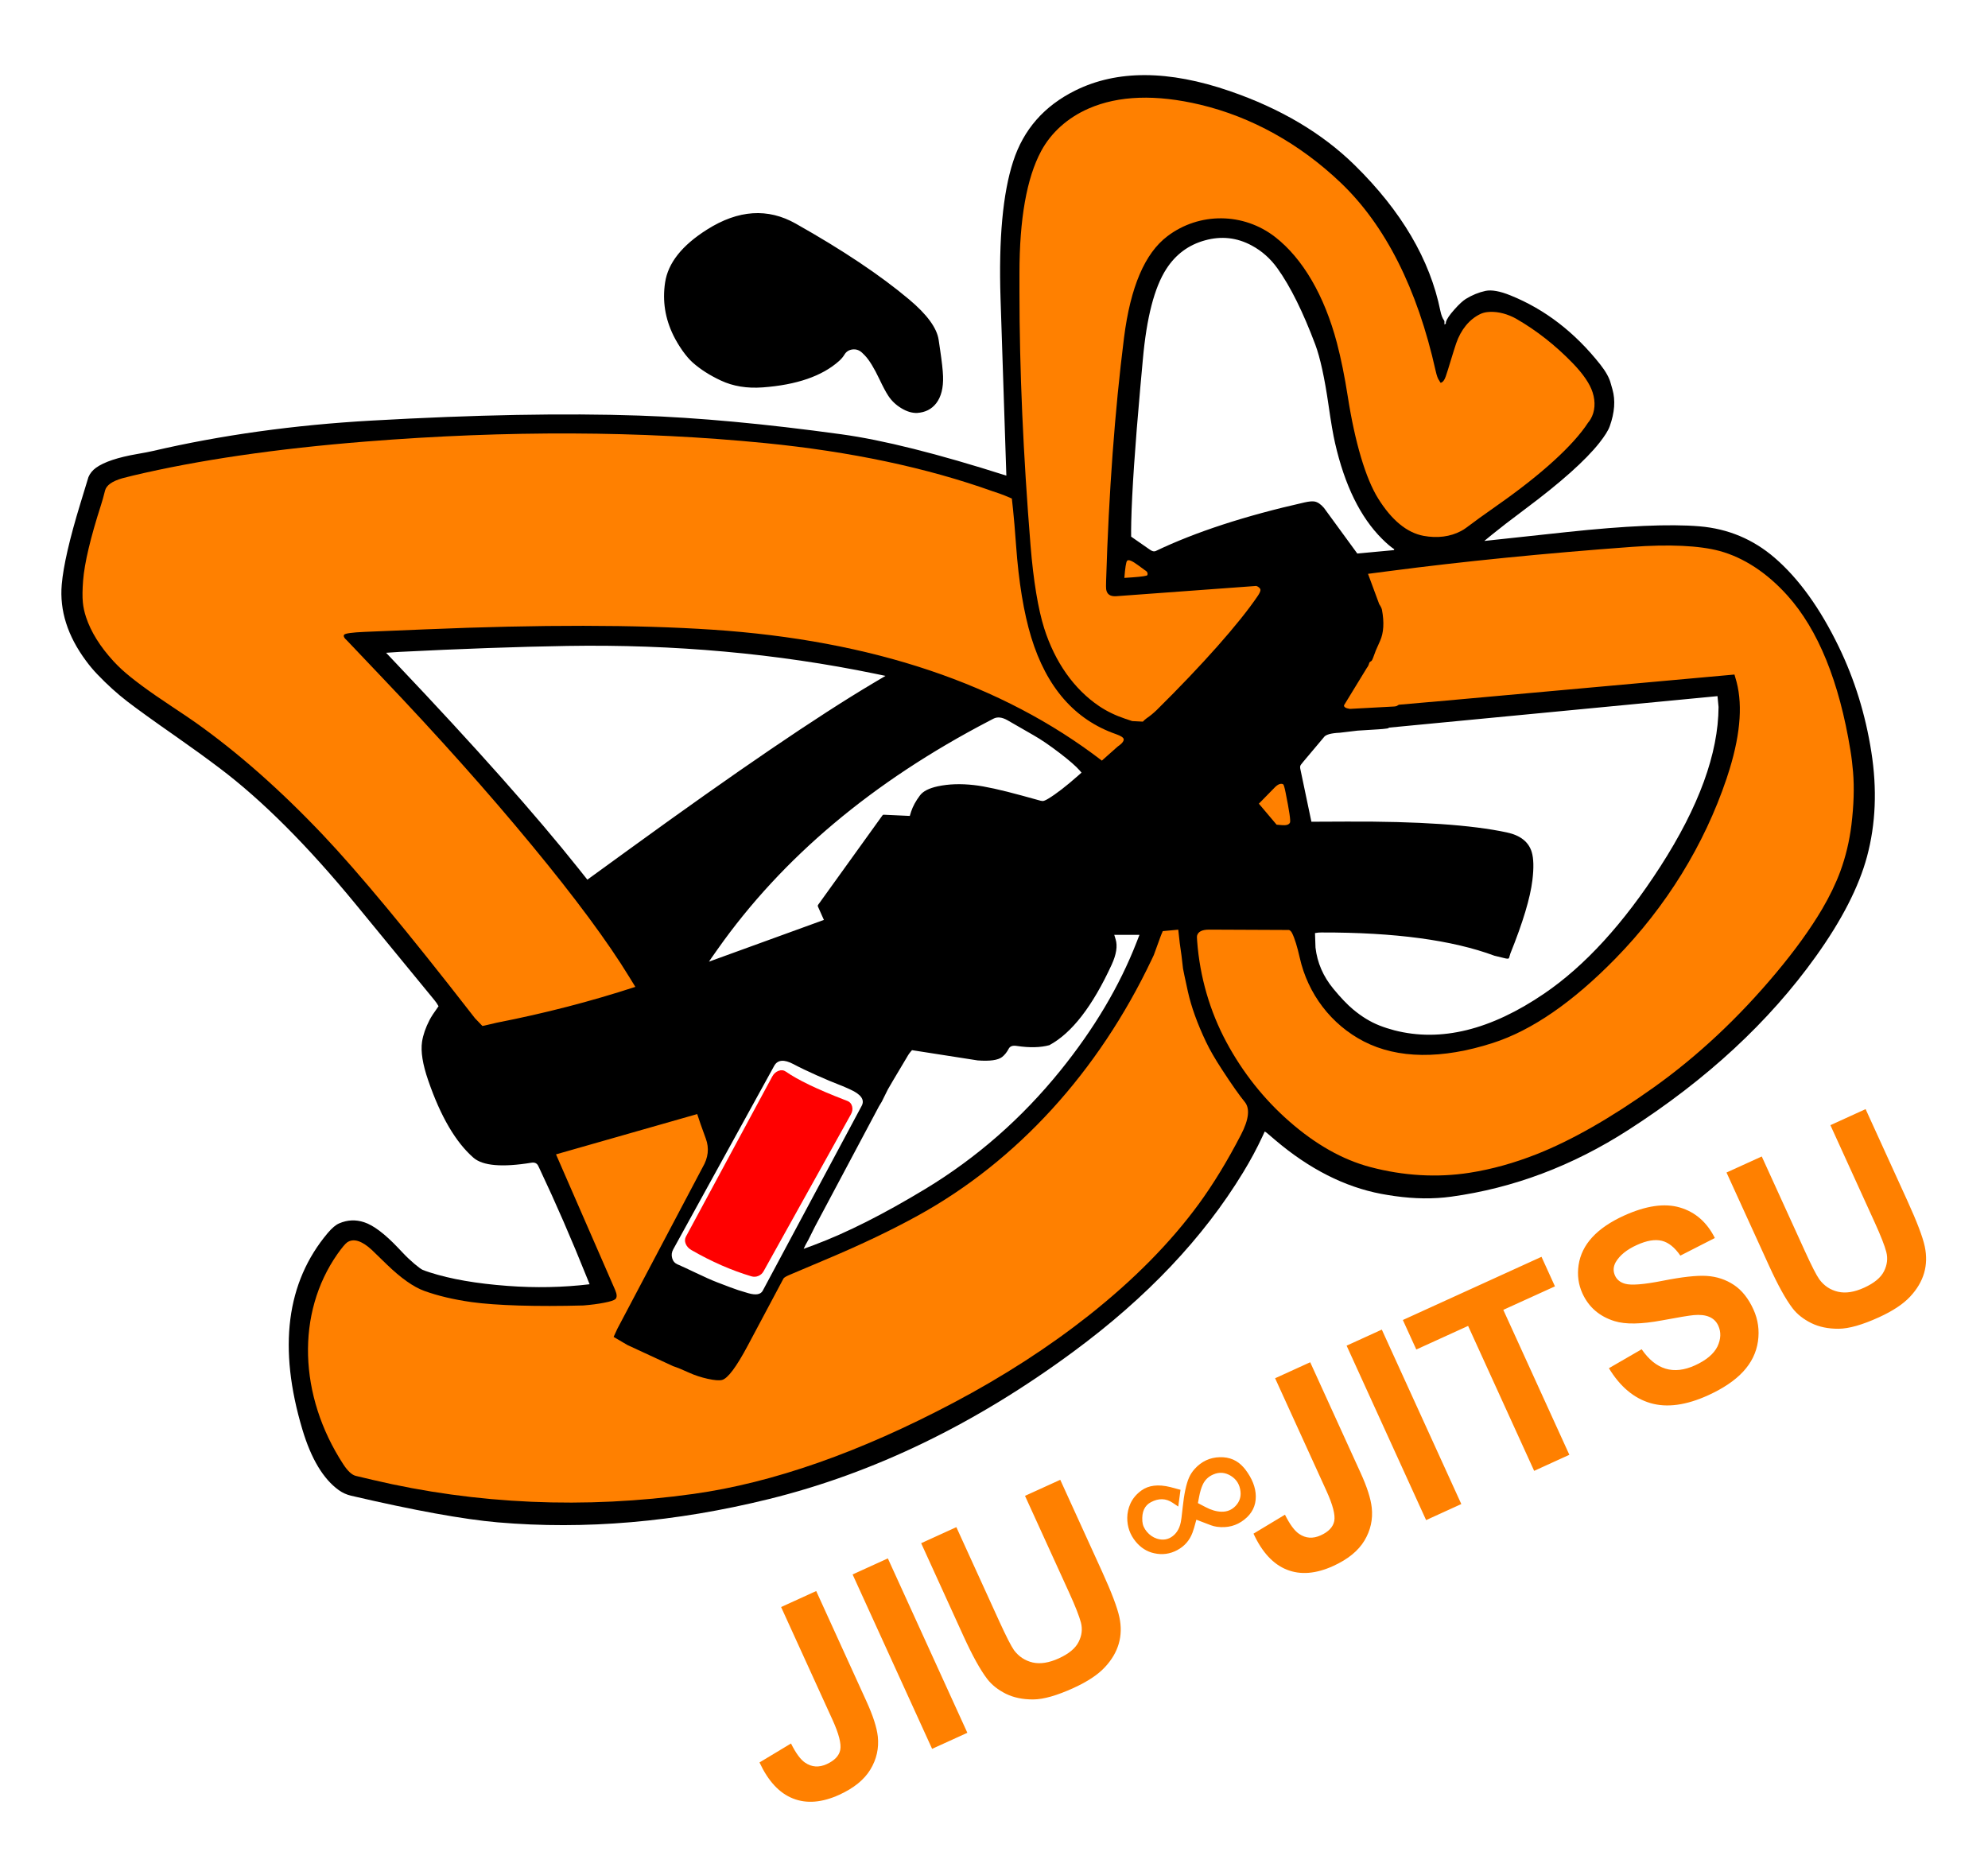 <?xml version="1.0" encoding="UTF-8" standalone="no"?>
<!-- Created with Inkscape (http://www.inkscape.org/) -->

<svg
   version="1.1"
   id="svg2"
   xml:space="preserve"
   width="530"
   height="500"
   viewBox="0 0 530 500"
   sodipodi:docname="Jui-Jitsu-logo.svg"
   inkscape:version="1.1.2 (0a00cf5339, 2022-02-04)"
   xmlns:inkscape="http://www.inkscape.org/namespaces/inkscape"
   xmlns:sodipodi="http://sodipodi.sourceforge.net/DTD/sodipodi-0.dtd"
   xmlns="http://www.w3.org/2000/svg"
   xmlns:svg="http://www.w3.org/2000/svg"><defs
     id="defs6" /><sodipodi:namedview
     id="namedview4"
     pagecolor="#ffffff"
     bordercolor="#666666"
     borderopacity="1.0"
     inkscape:pageshadow="2"
     inkscape:pageopacity="0.0"
     inkscape:pagecheckerboard="0"
     showgrid="false"
     inkscape:zoom="0.72632576"
     inkscape:cx="407.53064"
     inkscape:cy="418.54498"
     inkscape:window-width="1920"
     inkscape:window-height="939"
     inkscape:window-x="0"
     inkscape:window-y="32"
     inkscape:window-maximized="1"
     inkscape:current-layer="g8" /><g
     id="g8"
     inkscape:groupmode="layer"
     inkscape:label="Jui-Jitsu logo"
     transform="matrix(1.333,0,0,-1.333,0,1056)"><g
       id="g877"
       transform="translate(-68.876,102.665)"><path
         d="m 308.147,385.58 -0.45,-1.62 c -0.1,-0.35 -0.21,-0.68 -0.33,-0.99 -0.58,-1.54 -1.59,-2.69 -3.04,-3.47 -1.45,-0.78 -2.99,-0.99 -4.61,-0.63 -1.45,0.31 -2.69,1.1 -3.71,2.34 -1.13,1.38 -1.69,2.97 -1.68,4.75 0.01,0.98 0.22,1.92 0.62,2.82 0.47,1.04 1.21,1.92 2.22,2.65 1.44,1.04 3.36,1.27 5.76,0.68 l 2.05,-0.55 -0.45,-3.35 -1.13,0.76 c -1.33,0.9 -2.78,0.94 -4.33,0.12 -1.28,-0.67 -1.86,-1.95 -1.72,-3.83 0.05,-0.74 0.35,-1.43 0.9,-2.09 0.56,-0.66 1.22,-1.12 2.01,-1.38 1.2,-0.37 2.26,-0.2 3.18,0.52 0.93,0.72 1.49,1.82 1.68,3.28 l 0.06,0.4 0.2,1.73 0.01,0.06 v 0.03 l 0.01,0.11 c 0.29,2.78 0.72,4.81 1.29,6.09 0.28,0.63 0.65,1.2 1.13,1.73 1.37,1.51 3.05,2.29 5.01,2.34 1.96,0.06 3.56,-0.64 4.8,-2.08 l 0.3,-0.36 c 1.38,-1.81 2.09,-3.61 2.11,-5.38 0.02,-1.89 -0.75,-3.45 -2.31,-4.67 -1.55,-1.23 -3.37,-1.7 -5.44,-1.43 -0.43,0.06 -0.84,0.16 -1.21,0.3 z m 111.42,42.04 c 0.92,-2.02 1.22,-4.15 0.9,-6.38 -0.33,-2.25 -1.31,-4.26 -2.95,-6.03 -1.65,-1.79 -3.98,-3.36 -7,-4.74 -4.41,-2.01 -8.26,-2.53 -11.55,-1.57 -3.31,0.97 -6.08,3.3 -8.31,6.98 l 6.55,3.79 c 2.82,-4.1 6.37,-5.18 10.67,-3.22 2.26,1.03 3.75,2.29 4.49,3.77 0.7,1.49 0.75,2.88 0.17,4.16 -0.75,1.65 -2.39,2.35 -4.91,2.12 -0.96,-0.09 -3.07,-0.44 -6.33,-1.05 -4.17,-0.78 -7.34,-0.83 -9.52,-0.15 -3.02,0.94 -5.16,2.79 -6.42,5.55 -0.81,1.78 -1.06,3.67 -0.76,5.67 0.61,4.1 3.63,7.39 9.06,9.87 4.4,2 8.13,2.54 11.21,1.63 3.07,-0.91 5.4,-2.95 6.98,-6.1 l -6.9,-3.52 c -1.13,1.64 -2.36,2.63 -3.69,2.96 -1.37,0.34 -3.04,0.06 -5.01,-0.84 -2.03,-0.92 -3.44,-2.07 -4.24,-3.45 -0.49,-0.89 -0.53,-1.78 -0.13,-2.67 0.37,-0.81 1.04,-1.36 2.02,-1.63 1.23,-0.35 3.74,-0.15 7.53,0.6 3.84,0.76 6.76,1.09 8.77,0.97 2.03,-0.13 3.85,-0.73 5.47,-1.81 1.59,-1.06 2.9,-2.7 3.9,-4.91 z m -5.39,27.4 7.05,3.21 8.61,-18.89 c 1.35,-2.97 2.32,-4.87 2.92,-5.71 0.96,-1.29 2.2,-2.11 3.74,-2.46 1.5,-0.35 3.25,-0.08 5.22,0.82 2,0.91 3.32,2 3.96,3.28 0.64,1.28 0.79,2.56 0.46,3.85 -0.32,1.26 -1.1,3.24 -2.32,5.92 l -8.86,19.45 7.04,3.21 8.35,-18.32 c 1.91,-4.19 3.07,-7.23 3.48,-9.14 0.8,-3.75 -0.17,-7.1 -2.93,-10.05 -1.39,-1.49 -3.46,-2.86 -6.22,-4.12 -3.33,-1.52 -6.03,-2.29 -8.09,-2.3 -2.09,-0.01 -3.91,0.37 -5.45,1.13 -1.59,0.79 -2.84,1.78 -3.75,2.97 -1.37,1.79 -2.94,4.64 -4.72,8.54 z m -124.9,-79.78 c 1.91,-4.19 3.06,-7.23 3.47,-9.14 0.81,-3.75 -0.16,-7.11 -2.92,-10.05 -1.39,-1.49 -3.47,-2.86 -6.23,-4.12 -3.33,-1.52 -6.02,-2.29 -8.08,-2.3 -2.09,-0.01 -3.91,0.37 -5.46,1.13 -1.58,0.79 -2.83,1.78 -3.74,2.97 -1.37,1.79 -2.95,4.64 -4.73,8.54 l -8.48,18.61 7.04,3.21 8.61,-18.89 c 1.36,-2.97 2.33,-4.87 2.92,-5.72 0.96,-1.28 2.21,-2.1 3.74,-2.46 1.51,-0.34 3.25,-0.07 5.23,0.83 1.99,0.91 3.31,2 3.95,3.28 0.65,1.28 0.8,2.56 0.47,3.85 -0.33,1.26 -1.1,3.24 -2.32,5.92 l -8.87,19.45 7.05,3.21 z m -49.88,-0.61 7.05,3.21 15.9,-34.88 -7.05,-3.21 z m 112.74,44.99 -2.69,5.9 27.73,12.64 2.69,-5.91 -10.33,-4.7 13.21,-28.99 -7.04,-3.21 -13.21,28.99 z m -117.92,-82.93 c 1.57,0.72 2.48,1.67 2.71,2.85 0.24,1.21 -0.28,3.23 -1.56,6.04 l -10.27,22.53 7.02,3.2 10.06,-22.08 c 1.31,-2.87 2.06,-5.21 2.26,-7.01 0.25,-2.34 -0.24,-4.54 -1.47,-6.58 -1.23,-2.05 -3.31,-3.74 -6.24,-5.08 -3.45,-1.57 -6.54,-1.82 -9.26,-0.74 -2.74,1.08 -4.96,3.49 -6.69,7.21 l 6.3,3.79 c 0.96,-1.93 1.9,-3.21 2.81,-3.83 1.33,-0.91 2.77,-1.01 4.33,-0.3 z m 101.3,39.63 c -3.45,-1.57 -6.54,-1.82 -9.26,-0.74 -2.73,1.08 -4.96,3.48 -6.68,7.21 l 6.29,3.79 c 0.97,-1.93 1.9,-3.21 2.82,-3.83 1.32,-0.91 2.77,-1.01 4.33,-0.3 1.57,0.71 2.47,1.67 2.71,2.85 0.24,1.21 -0.28,3.22 -1.56,6.04 l -10.27,22.53 7.02,3.2 10.06,-22.08 c 1.31,-2.87 2.06,-5.21 2.25,-7.02 0.25,-2.33 -0.24,-4.53 -1.47,-6.58 -1.23,-2.04 -3.31,-3.74 -6.24,-5.07 z m 2.68,44.07 7.04,3.21 15.9,-34.89 -7.04,-3.21 z m -22.19,-32.04 c 0.76,0.81 1.09,1.76 0.97,2.86 -0.14,1.37 -0.78,2.42 -1.91,3.13 -1.14,0.71 -2.32,0.81 -3.53,0.29 -0.98,-0.42 -1.68,-1.1 -2.11,-2.03 -0.31,-0.67 -0.55,-1.48 -0.73,-2.44 l -0.24,-1.26 1.53,-0.8 c 1.12,-0.59 2.18,-0.9 3.19,-0.92 1.12,-0.03 2.06,0.36 2.83,1.17 z"
         style="fill:#ff8000;fill-opacity:1;fill-rule:evenodd;stroke:none"
         id="path12" /><g
         id="g860"><path
           d="m 423.806,577.971 c 4.82,-4.15 9.11,-10.11 12.86,-17.87 3.14,-6.5 5.3,-13.46 6.47,-20.91 1.18,-7.47 0.89,-14.47 -0.86,-20.99 -1.63,-6.05 -5.03,-12.7 -10.23,-19.96 -9.35,-13.08 -21.86,-24.66 -37.52,-34.72 -11.17,-7.18 -22.96,-11.62 -35.39,-13.33 -3.55,-0.49 -7.32,-0.45 -11.33,0.12 -1.04,0.15 -1.94,0.3 -2.69,0.44 -7.32,1.39 -14.38,4.98 -21.18,10.75 l -1.56,1.33 -0.35,0.27 -0.21,0.11 -0.5,-1.08 c -1.07,-2.3 -2.34,-4.67 -3.83,-7.11 -7.94,-13.06 -19.24,-25 -33.93,-35.83 -19.61,-14.48 -39.92,-24.31 -60.93,-29.49 -18.69,-4.61 -36.76,-6.16 -54.22,-4.65 -6.85,0.6 -16.62,2.37 -29.32,5.33 -0.89,0.21 -1.71,0.58 -2.45,1.11 -3.1,2.23 -5.53,6.27 -7.28,12.12 -4.9,16.37 -3.21,29.47 5.06,39.3 0.84,0.99 1.6,1.64 2.28,1.93 1.66,0.72 3.33,0.79 5.02,0.23 1.86,-0.61 4.12,-2.32 6.78,-5.12 l 0.98,-1.03 c 0.71,-0.76 1.48,-1.48 2.29,-2.17 0.79,-0.66 1.33,-1.06 1.62,-1.19 0.31,-0.13 0.79,-0.31 1.45,-0.52 4.16,-1.34 9.34,-2.24 15.57,-2.7 5.58,-0.42 11.05,-0.31 16.39,0.33 l -0.48,1.2 c -3.13,7.81 -6.3,15.1 -9.5,21.86 l -0.3,0.63 c -0.26,0.52 -0.71,0.72 -1.35,0.62 -5.87,-0.96 -9.74,-0.62 -11.6,1 -3.56,3.11 -6.57,8.26 -9.04,15.44 -1.12,3.23 -1.53,5.81 -1.24,7.75 0.21,1.37 0.71,2.82 1.5,4.35 0.31,0.61 0.91,1.53 1.8,2.76 l -0.41,0.67 -0.45,0.59 -15.63,19.04 c -9.67,11.78 -18.78,20.9 -27.34,27.35 -2.65,2 -5.55,4.1 -8.72,6.32 -4.35,3.03 -7.58,5.36 -9.68,6.97 -2.04,1.57 -4.04,3.38 -5.98,5.41 -0.83,0.86 -1.6,1.78 -2.31,2.75 -3.67,4.95 -5.29,10.03 -4.84,15.24 0.32,3.71 1.56,9.13 3.74,16.25 l 1.6,5.24 c 0.31,0.74 0.82,1.36 1.52,1.87 1.62,1.16 4.37,2.08 8.25,2.75 1.37,0.24 2.39,0.43 3.07,0.59 13.71,3.19 28.31,5.22 43.79,6.09 20.74,1.17 38.58,1.51 53.52,1 11.69,-0.39 25.17,-1.64 40.43,-3.74 8.27,-1.13 19.27,-3.89 33,-8.27 l -1.16,35.38 c -0.39,11.94 0.45,21.1 2.53,27.48 2.06,6.37 6.2,11.09 12.42,14.17 8.35,4.14 18.64,4.1 30.88,-0.11 10.15,-3.49 18.47,-8.42 24.96,-14.78 9.37,-9.19 15.1,-18.92 17.18,-29.21 0.17,-0.82 0.42,-1.46 0.75,-1.9 0.04,-0.06 0.06,-0.11 0.06,-0.18 -0.02,-0.3 0,-0.52 0.04,-0.66 l 0.26,0.28 c -0.04,0.07 -0.04,0.16 0,0.26 0.16,0.58 0.73,1.43 1.72,2.53 0.91,1.02 1.66,1.71 2.25,2.08 1.25,0.77 2.57,1.31 3.94,1.61 1.21,0.25 2.87,-0.04 4.99,-0.9 6.9,-2.78 12.89,-7.4 17.98,-13.84 1.11,-1.41 1.8,-2.67 2.08,-3.77 l 0.34,-1.19 c 0.62,-2.17 0.44,-4.63 -0.54,-7.37 -0.3,-0.85 -1,-1.96 -2.08,-3.33 -2.77,-3.5 -7.72,-7.93 -14.87,-13.26 -2.94,-2.2 -5.12,-3.88 -6.55,-5.05 l -1.5,-1.23 -0.04,-0.02 v -0.05 l 16.34,1.76 c 11.83,1.27 20.72,1.66 26.66,1.16 5.7,-0.48 10.71,-2.58 15.02,-6.29 z m -212.19,-12.93 c 7.76,-0.52 15.18,-1.42 22.24,-2.71 4.28,-0.67 8.32,-1.48 12.15,-2.41 11.33,-2.76 21.29,-6.75 29.88,-11.98 4.75,-2.61 9.25,-5.5 13.48,-8.67 l 2.35,2.08 0.08,0.07 c -8.68,3.03 -14.63,9.8 -17.83,20.3 -0.74,2.4 -1.34,5.09 -1.82,8.07 l -0.26,1.63 c -0.45,2.77 -0.78,5.78 -1.02,9.02 -0.22,3.1 -0.41,5.42 -0.58,6.95 l -0.16,1.51 c -0.72,0.3 -1.24,0.51 -1.55,0.61 l -1.42,0.47 c -13.12,4.7 -28.19,7.89 -45.2,9.58 -24.82,2.45 -51.35,2.56 -79.61,0.31 -17.87,-1.43 -33.33,-3.69 -46.37,-6.78 -1.03,-0.25 -1.72,-0.42 -2.07,-0.52 -1.52,-0.45 -2.34,-0.93 -2.47,-1.45 -0.31,-1.23 -0.59,-2.22 -0.83,-2.98 -2.08,-6.43 -3.25,-11.36 -3.52,-14.79 -0.14,-1.73 -0.16,-3.1 -0.06,-4.12 0.09,-0.84 0.28,-1.72 0.59,-2.65 0.91,-2.76 2.64,-5.53 5.19,-8.3 0.5,-0.56 1.01,-1.07 1.52,-1.53 2.01,-1.85 5.32,-4.29 9.92,-7.33 2.08,-1.38 3.64,-2.43 4.67,-3.16 8.57,-6.06 17.16,-13.63 25.78,-22.73 7.15,-7.55 17.11,-19.54 29.87,-35.97 l 0.61,-0.78 0.84,-0.87 2.09,0.49 c 8.94,1.75 17.57,3.94 25.9,6.59 l -0.3,0.48 c -4.24,6.94 -10.71,15.68 -19.4,26.2 -8.7,10.54 -18.69,21.74 -29.97,33.58 l -6.86,7.22 c -0.65,0.58 -1,1.16 -1.05,1.74 -0.05,0.47 0.07,0.9 0.35,1.27 0.15,0.2 0.35,0.36 0.59,0.49 0.62,0.32 2.14,0.53 4.57,0.63 l 13.6,0.57 c 4.42,0.26 9.19,0.44 14.31,0.54 16.24,0.32 30.16,0.1 41.77,-0.67 z m 73.56,-30.04 -0.38,0.45 c -0.73,0.83 -2.06,2 -4,3.48 -1.95,1.49 -3.67,2.67 -5.16,3.52 l -5.25,3.02 c -1.09,0.62 -2.03,0.73 -2.82,0.32 l -0.9,-0.47 c -23.25,-12.11 -41.33,-27.31 -54.23,-45.59 l -1.29,-1.83 -0.48,-0.71 22.99,8.35 -1.2,2.69 c -0.05,0.11 -0.03,0.21 0.03,0.31 l 12.89,17.92 c 0.06,0.09 0.15,0.13 0.26,0.12 l 5.2,-0.24 0.26,0.85 c 0.35,1.07 0.94,2.15 1.77,3.25 0.63,0.85 1.83,1.45 3.59,1.83 2.17,0.46 4.57,0.54 7.21,0.24 2.18,-0.24 5.39,-0.95 9.63,-2.11 l 3.7,-1.02 c 0.13,-0.03 0.26,-0.05 0.41,-0.06 0.22,0 0.59,0.15 1.09,0.45 1.63,0.98 3.64,2.54 6.05,4.67 z m -81.65,-95.34 c -0.32,-0.58 -0.39,-1.16 -0.22,-1.76 0.16,-0.59 0.52,-1.01 1.06,-1.25 l 0.26,-0.11 c 0.69,-0.3 1.7,-0.77 3.06,-1.42 2.03,-0.97 3.57,-1.66 4.62,-2.06 l 2.6,-0.99 c 0.99,-0.38 2.09,-0.75 3.31,-1.09 l 0.33,-0.1 c 1.51,-0.43 2.46,-0.26 2.87,0.49 l 19.8,36.99 c 0.64,1.2 -0.13,2.3 -2.32,3.28 l -0.41,0.19 c -0.84,0.37 -1.48,0.64 -1.94,0.81 -0.91,0.34 -2.36,0.95 -4.35,1.83 -1.86,0.83 -3.4,1.57 -4.62,2.22 -1.9,1.01 -3.19,0.89 -3.87,-0.35 z m 128.23,149.57 c 0.63,-0.1 1.27,-0.53 1.92,-1.29 l 6.66,-9.12 7.29,0.68 0.12,0.17 c -0.69,0.44 -1.51,1.14 -2.48,2.11 -4.31,4.3 -7.44,10.66 -9.37,19.09 -0.39,1.67 -0.82,4.2 -1.31,7.6 -0.79,5.49 -1.68,9.54 -2.65,12.14 -2.46,6.54 -4.97,11.61 -7.55,15.22 -1.4,1.96 -3.12,3.5 -5.17,4.6 -2.95,1.59 -6.06,1.94 -9.34,1.03 -3.28,-0.9 -5.86,-2.81 -7.74,-5.73 -2.38,-3.68 -3.94,-9.71 -4.69,-18.1 l -0.49,-5.38 c -1.08,-12.02 -1.69,-21.05 -1.83,-27.09 -0.03,-1.14 -0.03,-2.13 -0.02,-2.96 l 3.68,-2.56 c 0.48,-0.37 0.9,-0.47 1.27,-0.3 7.95,3.8 17.86,7.03 29.75,9.71 0.85,0.19 1.5,0.25 1.95,0.18 z m 44.91,7.24 c 4.1,3.46 7.06,6.59 8.87,9.39 0.17,0.2 0.31,0.4 0.44,0.61 0.7,1.19 0.79,2.59 0.27,4.21 -0.48,1.5 -1.7,3.27 -3.66,5.3 -3.37,3.48 -7.02,6.35 -10.95,8.6 l -0.54,0.29 c -1.56,0.75 -3.04,1.05 -4.45,0.89 -0.34,-0.04 -0.65,-0.13 -0.93,-0.26 -1.88,-0.9 -3.24,-2.59 -4.09,-5.07 -0.25,-0.72 -0.6,-1.82 -1.05,-3.3 -0.44,-1.46 -0.78,-2.56 -1.03,-3.29 -0.4,-1.18 -1.04,-1.91 -1.92,-2.16 -0.79,-0.23 -1.38,0.03 -1.76,0.79 l -0.1,0.18 -0.02,0.03 c -0.37,0.5 -0.68,1.32 -0.94,2.46 -3.61,16.22 -9.8,28.5 -18.55,36.86 -8.14,7.77 -17.3,12.86 -27.49,15.28 -8.54,2.03 -15.67,1.8 -21.38,-0.68 -4.01,-1.74 -6.97,-4.38 -8.86,-7.91 -2.78,-5.18 -4.17,-13.11 -4.16,-23.79 v -3.63 c 0,-15.6 0.74,-32.5 2.21,-50.71 0.57,-7.03 1.46,-12.44 2.67,-16.23 2.1,-6.6 5.58,-11.54 10.44,-14.82 1.43,-0.96 3.04,-1.74 4.83,-2.34 l 1.26,-0.42 1.32,-0.07 0.47,0.37 c 0.68,0.47 1.3,0.98 1.85,1.52 9.38,9.25 16,16.7 19.85,22.33 l -26.83,-1.97 c -1.02,-0.07 -1.85,0.14 -2.48,0.65 -0.58,0.47 -0.93,1.12 -1.04,1.96 -0.05,0.36 -0.07,0.99 -0.04,1.87 0.54,17.84 1.74,34.1 3.6,48.78 1.33,10.53 4.4,17.62 9.22,21.27 3.44,2.61 7.33,3.89 11.66,3.86 3.08,-0.02 5.94,-0.72 8.56,-2.08 l 0.89,-0.41 c 1.34,-0.65 2.64,-1.66 3.91,-3.04 5.01,-4.63 8.71,-11.44 11.08,-20.44 0.85,-3.2 1.58,-6.81 2.21,-10.83 1.45,-9.32 3.41,-15.95 5.88,-19.9 2.5,-4.01 5.21,-6.28 8.14,-6.83 2.49,-0.46 4.68,-0.19 6.58,0.82 0.31,0.16 0.58,0.33 0.8,0.5 1.41,1.07 3.56,2.62 6.44,4.64 2.5,1.75 4.75,3.44 6.77,5.07 z m -29.99,-52.47 c -0.05,-0.08 -0.18,-0.14 -0.37,-0.17 -0.58,-0.08 -1.16,-0.14 -1.75,-0.17 l -4.18,-0.26 -3.54,-0.42 c -1.79,-0.08 -2.86,-0.39 -3.19,-0.91 l -4.09,-4.86 -0.48,-0.6 c -0.07,-0.1 -0.13,-0.2 -0.16,-0.33 -0.03,-0.11 -0.02,-0.26 0.01,-0.47 l 2.23,-10.63 7.04,0.03 c 14.35,0.07 25.03,-0.66 32.05,-2.17 2.71,-0.58 4.37,-1.9 4.98,-3.94 0.38,-1.28 0.43,-3.15 0.13,-5.61 -0.43,-3.56 -1.9,-8.45 -4.41,-14.68 l -0.23,-0.78 c -0.05,-0.18 -0.17,-0.26 -0.35,-0.24 l -0.33,0.04 -2.27,0.55 c -8.41,3.13 -19.94,4.68 -34.6,4.65 l -0.6,-0.02 -0.69,-0.1 0.1,-2.9 c 0.35,-3.03 1.54,-5.77 3.56,-8.22 1.47,-1.79 2.79,-3.17 3.96,-4.15 1.71,-1.43 3.46,-2.5 5.26,-3.21 0.97,-0.38 1.96,-0.7 2.99,-0.97 9.29,-2.39 19.27,0.06 29.96,7.34 8.13,5.53 15.88,14.01 23.24,25.42 7.71,11.97 11.59,22.61 11.64,31.91 l -0.21,2.17 z m -100.7,10.35 -2.02,0.42 c -19.69,4.06 -40.25,5.92 -61.67,5.57 -10.06,-0.17 -21.22,-0.57 -33.47,-1.19 -0.95,-0.05 -1.86,-0.11 -2.72,-0.18 l 2.11,-2.23 c 15.71,-16.55 27.86,-30.23 36.45,-41.02 l 1.69,-2.13 8.72,6.33 c 21.1,15.32 37.25,26.32 48.46,32.98 z m 129.98,-94.28 c 6.85,2.72 14.5,7.09 22.97,13.11 8.72,6.21 16.81,13.78 24.27,22.7 3.74,4.47 6.77,8.67 9.08,12.6 1.49,2.51 2.66,4.95 3.53,7.3 1.04,2.85 1.76,5.83 2.14,8.95 0.47,3.86 0.58,7.3 0.33,10.32 -0.12,1.42 -0.29,2.83 -0.52,4.24 -0.92,5.67 -2.17,10.73 -3.76,15.19 -1.44,3.77 -3,7.09 -4.69,9.96 -1.17,1.88 -2.44,3.58 -3.8,5.1 -3.96,4.41 -8.27,7.24 -12.91,8.49 -3.94,1.06 -9.64,1.31 -17.1,0.76 -17.58,-1.29 -33.72,-2.9 -48.43,-4.82 l -2.47,-0.33 1.57,-4.26 c 0.36,-0.56 0.58,-1.06 0.67,-1.5 0.53,-2.81 0.37,-5.15 -0.46,-7.03 l -0.87,-1.95 c -0.44,-1.27 -0.79,-2.06 -1.03,-2.37 l -0.18,-0.19 -0.14,-0.09 c -0.14,-0.4 -0.33,-0.76 -0.58,-1.07 l -3.61,-5.93 7.9,0.43 0.37,0.22 c 0.09,0.06 0.19,0.1 0.3,0.11 l 6.9,0.61 h 0.16 l 60.73,5.49 c 0.43,0.04 0.71,-0.15 0.83,-0.57 l 0.32,-1.1 c 1.59,-5.05 1.2,-11.39 -1.16,-19.05 l -0.61,-1.99 c -4.6,-13.67 -12.11,-25.83 -22.52,-36.49 -8.73,-8.94 -17.1,-14.69 -25.13,-17.27 -10.71,-3.45 -19.67,-3.32 -26.88,0.4 -1.07,0.55 -2.09,1.15 -3.04,1.8 -2.74,1.62 -5.02,3.7 -6.83,6.24 -1.03,1.43 -1.85,3.07 -2.48,4.93 -0.33,0.97 -0.66,2.26 -0.98,3.86 l -0.2,0.88 c -0.46,2 -0.91,3.48 -1.35,4.42 l -15.42,0.07 -1.03,-0.13 0.05,-0.69 c 0.53,-7 2.43,-13.54 5.7,-19.63 3.19,-5.93 7.27,-11.07 12.24,-15.43 5.11,-4.49 10.32,-7.43 15.62,-8.84 6.53,-1.73 12.97,-2.1 19.31,-1.12 4.32,0.68 8.71,1.9 13.19,3.67 z m -146.35,-20.32 2.13,0.79 c 6.47,2.42 13.88,6.16 22.23,11.21 10.26,6.22 19.26,14.1 26.98,23.65 6.75,8.35 11.83,16.9 15.24,25.66 l 0.58,1.49 -5.04,0.01 0.27,-0.89 c 0.42,-1.34 0.15,-3.04 -0.79,-5.09 -3.83,-8.32 -7.98,-13.68 -12.46,-16.09 -1.77,-0.49 -3.96,-0.54 -6.55,-0.15 -0.77,0.12 -1.28,-0.05 -1.55,-0.51 -0.39,-0.75 -0.85,-1.32 -1.37,-1.72 -0.83,-0.63 -2.45,-0.85 -4.87,-0.67 l -13.13,2.05 c -0.41,-0.44 -0.73,-0.89 -0.97,-1.33 l -2.83,-4.75 c -0.6,-1.01 -0.95,-1.61 -1.04,-1.79 l -1.21,-2.44 c -0.46,-0.74 -0.76,-1.25 -0.88,-1.53 l -12.47,-23.43 -1.31,-2.62 c -0.5,-0.88 -0.82,-1.49 -0.96,-1.85 z m -24.21,179.61 c -0.7,1 -1.31,2.01 -1.82,3.04 -1.68,3.41 -2.24,6.95 -1.68,10.64 0.59,3.9 3.39,7.43 8.41,10.59 6.23,3.94 12.15,4.33 17.73,1.17 9.39,-5.29 16.93,-10.34 22.64,-15.14 3.6,-3.02 5.58,-5.72 5.93,-8.1 l 0.29,-1.97 c 0.35,-2.35 0.55,-4.12 0.59,-5.31 0.08,-2.3 -0.37,-4.11 -1.37,-5.41 -0.91,-1.17 -2.17,-1.82 -3.8,-1.93 -1.02,-0.04 -2.08,0.28 -3.18,0.95 -1.08,0.65 -1.96,1.49 -2.62,2.51 -0.45,0.68 -1.03,1.76 -1.73,3.24 -1.09,2.3 -2.07,3.9 -2.96,4.82 l -0.56,0.55 c -0.55,0.5 -1.17,0.71 -1.89,0.63 -0.71,-0.09 -1.25,-0.43 -1.61,-1.03 -0.26,-0.44 -0.62,-0.87 -1.09,-1.29 -3.37,-3.01 -8.46,-4.77 -15.26,-5.27 -3.14,-0.23 -5.93,0.23 -8.36,1.37 -2.23,1.04 -4.12,2.25 -5.66,3.62 -0.62,0.55 -1.28,1.32 -2,2.32 z m 14.48,-199.54 c -1.95,-3.65 -3.55,-5.97 -4.81,-6.95 -0.43,-0.34 -0.85,-0.55 -1.27,-0.65 -0.8,-0.2 -1.97,-0.12 -3.49,0.21 -1.41,0.31 -2.73,0.75 -3.97,1.31 -1.33,0.61 -2.39,1.03 -3.16,1.29 l -9.28,4.29 -3.29,1.92 c -0.42,0.25 -0.53,0.59 -0.33,1.04 l 1,2.16 17.07,32.33 c 0.93,1.55 1.12,3.08 0.56,4.59 -0.54,1.47 -0.98,2.69 -1.31,3.67 l -25.4,-7.25 11.19,-25.65 c 0.65,-1.49 0.55,-2.64 -0.31,-3.44 -0.47,-0.41 -1.43,-0.76 -2.89,-1.04 -1.26,-0.25 -2.72,-0.44 -4.37,-0.57 -9.89,-0.29 -17.46,-0.06 -22.69,0.69 -3.69,0.52 -6.91,1.29 -9.68,2.29 -2.35,0.85 -5.02,2.73 -8.02,5.63 l -2.99,2.9 c -1.46,1.33 -2.51,1.77 -3.16,1.34 -0.28,-0.22 -0.81,-0.88 -1.58,-1.98 -8.68,-12.41 -8.29,-25.9 1.2,-40.47 0.68,-1.05 1.23,-1.63 1.66,-1.73 l 3.34,-0.79 c 20.73,-4.9 41.96,-5.83 63.68,-2.78 15.72,2.2 32.93,8.24 51.62,18.13 9.83,5.2 18.75,10.96 26.75,17.28 8.9,7.03 16.15,14.38 21.75,22.04 2.85,3.9 5.62,8.44 8.31,13.61 1.31,2.53 1.61,4.22 0.9,5.08 -1.08,1.31 -2.63,3.5 -4.63,6.57 -1.41,2.17 -2.51,4.07 -3.28,5.69 -1.8,3.79 -3.04,7.26 -3.73,10.4 -0.63,2.82 -0.95,4.39 -0.99,4.71 l -0.31,2.58 c -0.19,1.2 -0.36,2.48 -0.51,3.84 l -0.87,-0.09 -1.46,-4 -0.45,-0.94 c -11.05,-23.26 -26.82,-40.54 -47.31,-51.84 -5.28,-2.91 -11.34,-5.81 -18.19,-8.7 l -7.63,-3.22 c -0.3,-0.13 -0.52,-0.24 -0.65,-0.31 z"
           style="fill:#000000;fill-opacity:1;fill-rule:evenodd;stroke:none"
           id="path10" /><path
           d="m 325.997,531.01 c 0.74,-3.68 1.04,-5.68 0.87,-6.01 -0.2,-0.42 -0.75,-0.58 -1.64,-0.5 l -1.03,0.09 -3.55,4.2 3.16,3.23 c 0.64,0.66 1.21,0.88 1.69,0.66 0.12,-0.06 0.29,-0.61 0.5,-1.67 z m 46.15,94.75 c 4.03,-2.32 7.81,-5.29 11.26,-8.85 2.1,-2.17 3.45,-4.15 3.99,-5.85 0.63,-1.94 0.48,-3.86 -0.4,-5.35 -0.15,-0.25 -0.32,-0.5 -0.52,-0.73 -2.91,-4.49 -9.3,-10.32 -18.01,-16.42 -2.67,-1.87 -5.1,-3.63 -6.4,-4.62 -0.28,-0.21 -0.61,-0.42 -0.99,-0.62 -2.15,-1.14 -4.73,-1.47 -7.49,-0.96 -3.32,0.62 -6.38,3.13 -9.08,7.47 -2.49,3.99 -4.64,11.2 -6.08,20.43 -0.61,3.93 -1.35,7.57 -2.17,10.69 -2.5,9.46 -6.82,16.87 -12.34,21.17 -6.33,4.93 -15.18,5.01 -21.56,0.17 -4.52,-3.42 -7.39,-10.15 -8.68,-20.32 -1.84,-14.58 -3.04,-30.92 -3.58,-48.65 -0.03,-0.8 -0.02,-1.35 0.01,-1.64 0.15,-1.02 0.83,-1.48 2.04,-1.39 l 27.98,2.05 c 0.23,-0.07 0.43,-0.18 0.6,-0.35 0.17,-0.17 0.25,-0.33 0.24,-0.48 -0.02,-0.29 -0.21,-0.69 -0.56,-1.2 -3.67,-5.43 -11.13,-13.84 -20.19,-22.79 -0.61,-0.59 -1.28,-1.15 -2.03,-1.66 -0.26,-0.19 -0.51,-0.41 -0.74,-0.66 l -2.13,0.11 -1.44,0.48 c -1.9,0.64 -3.64,1.48 -5.17,2.51 -5.03,3.4 -8.83,8.78 -10.99,15.56 -1.21,3.82 -2.16,9.53 -2.73,16.54 -1.47,18.2 -2.22,35.23 -2.22,50.82 v 3.64 c 0,10.89 1.45,19.07 4.33,24.44 2,3.73 5.34,6.71 9.54,8.54 5.97,2.6 13.46,2.85 22.27,0.76 10.26,-2.44 19.94,-7.82 28.13,-15.63 8.91,-8.51 15.3,-21.16 18.96,-37.57 0.23,-1.03 0.47,-1.69 0.73,-1.99 0.04,-0.05 0.1,-0.16 0.19,-0.33 0.04,-0.08 0.08,-0.11 0.13,-0.1 0.41,0.12 0.73,0.54 0.98,1.27 0.23,0.67 0.62,1.89 1.02,3.24 0.42,1.39 0.83,2.67 1.06,3.36 0.95,2.76 2.65,4.83 4.82,5.87 0.42,0.2 0.88,0.33 1.37,0.39 1.65,0.19 3.44,-0.16 5.23,-1.02 0.19,-0.1 0.4,-0.21 0.62,-0.33 z m -176.2,-133.61 c -8.89,-2.9 -18.15,-5.3 -27.74,-7.17 l -1.87,-0.44 c -0.34,-0.08 -0.67,-0.15 -0.98,-0.21 l -1.48,1.54 -0.61,0.78 c -12.73,16.39 -22.66,28.35 -29.78,35.87 -8.56,9.03 -17.08,16.54 -25.57,22.55 -1.02,0.72 -2.56,1.76 -4.63,3.13 -4.67,3.08 -8.03,5.57 -10.09,7.46 -0.54,0.5 -1.08,1.04 -1.62,1.62 -2.68,2.92 -4.51,5.86 -5.49,8.81 -0.34,1.03 -0.55,2.01 -0.64,2.96 -0.11,1.1 -0.09,2.56 0.05,4.37 0.28,3.53 1.48,8.57 3.58,15.11 0.24,0.72 0.5,1.68 0.81,2.89 0.26,1.04 1.4,1.86 3.43,2.45 0.38,0.11 1.09,0.29 2.14,0.54 13.12,3.11 28.65,5.38 46.59,6.81 28.34,2.26 54.96,2.15 79.86,-0.31 17.12,-1.7 32.3,-4.91 45.54,-9.65 0.43,-0.16 0.89,-0.31 1.37,-0.46 0.45,-0.15 1.26,-0.47 2.43,-0.98 l 0.25,-2.32 c 0.17,-1.56 0.36,-3.89 0.59,-7.01 0.53,-7.38 1.54,-13.51 3.03,-18.41 3.07,-10.04 8.72,-16.51 16.95,-19.38 1,-0.35 1.51,-0.69 1.55,-1.02 0.04,-0.4 -0.37,-0.9 -1.22,-1.48 l -3.15,-2.8 c -19.97,15.34 -45.94,24.07 -77.91,26.19 -15.19,1.01 -34.37,1.03 -57.52,0.06 l -12.01,-0.5 c -2.52,-0.11 -3.89,-0.3 -4.1,-0.57 -0.2,-0.27 -0.01,-0.66 0.6,-1.19 l 6.86,-7.22 c 11.3,-11.86 21.31,-23.08 30.04,-33.66 8.73,-10.57 15.23,-19.36 19.51,-26.36 z m -58.42,-95.48 c -8.96,13.77 -9.42,30.25 -1.17,42.04 v 0 c 0.9,1.27 1.55,2.05 1.95,2.34 1.26,0.85 2.9,0.35 4.92,-1.5 l 2.99,-2.9 c 2.85,-2.76 5.36,-4.53 7.52,-5.31 2.67,-0.97 5.82,-1.72 9.4,-2.23 4.88,-0.69 13.13,-0.94 22.42,-0.68 v 0 c 1.58,0.13 2.97,0.31 4.17,0.55 1.2,0.23 1.94,0.47 2.22,0.71 0.36,0.34 0.34,0.95 -0.04,1.83 l -11.83,27.13 28.24,8.06 c 0.34,-1.08 0.91,-2.72 1.72,-4.91 0.71,-1.92 0.49,-3.84 -0.65,-5.76 l -17.04,-32.27 -0.75,-1.63 2.76,-1.62 9.14,-4.23 c 0.8,-0.26 1.88,-0.7 3.23,-1.32 1.15,-0.52 2.38,-0.92 3.69,-1.21 1.32,-0.29 2.27,-0.37 2.86,-0.23 1.15,0.29 2.87,2.59 5.17,6.91 l 7.14,13.41 c 0.15,0.19 0.56,0.43 1.22,0.71 l 7.63,3.23 c 6.74,2.84 12.88,5.78 18.06,8.64 19.78,10.9 36.05,28.73 46.72,51.2 l 0.42,0.89 1.31,3.6 c 0.13,0.37 0.3,0.76 0.48,1.18 l 3.1,0.29 c 0.18,-1.87 0.4,-3.6 0.65,-5.2 l 0.3,-2.58 c 0.04,-0.27 0.36,-1.8 0.97,-4.58 0.67,-3.03 1.88,-6.4 3.64,-10.1 0.74,-1.56 1.8,-3.4 3.18,-5.51 1.97,-3.03 3.49,-5.18 4.54,-6.46 1.1,-1.33 0.85,-3.53 -0.75,-6.61 -2.71,-5.23 -5.52,-9.84 -8.41,-13.8 -5.68,-7.76 -13.02,-15.2 -22.01,-22.31 -8.07,-6.37 -17.07,-12.18 -26.97,-17.42 -18.83,-9.96 -36.2,-16.06 -52.08,-18.28 -21.72,-3.04 -43.48,-2.09 -64.2,2.81 l -3.34,0.79 c -0.79,0.19 -1.63,0.96 -2.52,2.33 z m 204.95,178.09 4.22,0.55 c 14.67,1.92 30.98,3.55 48.51,4.84 7.48,0.55 13.54,0.27 17.56,-0.81 4.84,-1.31 9.51,-4.37 13.59,-8.91 6.14,-6.82 10.37,-17.22 12.6,-30.96 0.24,-1.45 0.41,-2.9 0.53,-4.35 0.26,-3.11 0.15,-6.66 -0.33,-10.6 -0.4,-3.22 -1.14,-6.33 -2.22,-9.27 -0.9,-2.43 -2.11,-4.94 -3.63,-7.53 -2.35,-3.98 -5.44,-8.27 -9.22,-12.78 -7.51,-8.99 -15.74,-16.69 -24.54,-22.95 -8.49,-6.05 -16.35,-10.53 -23.26,-13.27 -4.57,-1.81 -9.08,-3.06 -13.5,-3.75 -6.47,-1.01 -13.22,-0.62 -19.88,1.15 -5.49,1.45 -10.93,4.52 -16.19,9.14 -5.06,4.43 -9.31,9.79 -12.55,15.82 -3.33,6.19 -5.32,13.07 -5.86,20.19 -0.05,0.61 -0.06,0.98 -0.03,1.09 0.2,0.83 1,1.24 2.42,1.24 l 15.98,-0.07 c 0.25,-0.09 0.46,-0.31 0.63,-0.66 0.5,-1 1.04,-2.75 1.51,-4.86 1.62,-7.27 6.32,-13.42 12.82,-16.77 6.77,-3.49 15.59,-3.6 25.8,-0.31 7.8,2.51 15.99,8.15 24.55,16.91 10.14,10.38 17.72,22.67 22.2,35.96 0.22,0.66 0.43,1.31 0.62,1.94 2.26,7.4 2.64,13.49 1.14,18.25 -0.07,0.21 -0.13,0.42 -0.18,0.63 l -60.87,-5.5 v 0.01 l -6.26,-0.55 -0.37,-0.23 c -0.11,-0.06 -0.28,-0.1 -0.51,-0.12 l -8.91,-0.48 c -0.82,0.12 -1.21,0.36 -1.17,0.72 l 4.57,7.48 c 0.22,0.26 0.38,0.6 0.48,1 0.04,0.11 0.19,0.25 0.47,0.42 0.1,0.07 0.38,0.76 0.84,2.06 l 0.86,1.94 c 0.72,1.61 0.84,3.68 0.37,6.2 -0.06,0.29 -0.24,0.67 -0.55,1.13 z m -44.68,0.77 0.24,-0.16 c 0.32,-0.21 0.43,-0.5 0.32,-0.85 -0.04,-0.17 -1.04,-0.32 -2.97,-0.46 l -1.64,-0.11 c 0.16,2.02 0.34,3.15 0.54,3.41 0.25,0.33 0.99,0.03 2.22,-0.88 z"
           style="fill:#ff8000;fill-opacity:1;fill-rule:evenodd;stroke:none"
           id="path14" /><path
           d="m 223.317,474.21 c 0.31,0.57 0.73,0.95 1.27,1.15 0.54,0.2 1.03,0.14 1.46,-0.16 2.37,-1.65 6.24,-3.52 11.62,-5.6 l 0.7,-0.27 c 0.48,-0.19 0.79,-0.54 0.93,-1.08 0.14,-0.53 0.06,-1.05 -0.23,-1.58 l -17.48,-31.41 c -0.24,-0.43 -0.59,-0.74 -1.05,-0.93 -0.45,-0.19 -0.92,-0.21 -1.39,-0.07 -3.96,1.18 -7.96,2.93 -11.97,5.24 -0.56,0.32 -0.95,0.74 -1.16,1.26 -0.21,0.52 -0.19,1 0.05,1.45 z"
           style="fill:#ff0000;fill-opacity:1;fill-rule:evenodd;stroke:none"
           id="path16" /></g></g></g></svg>
